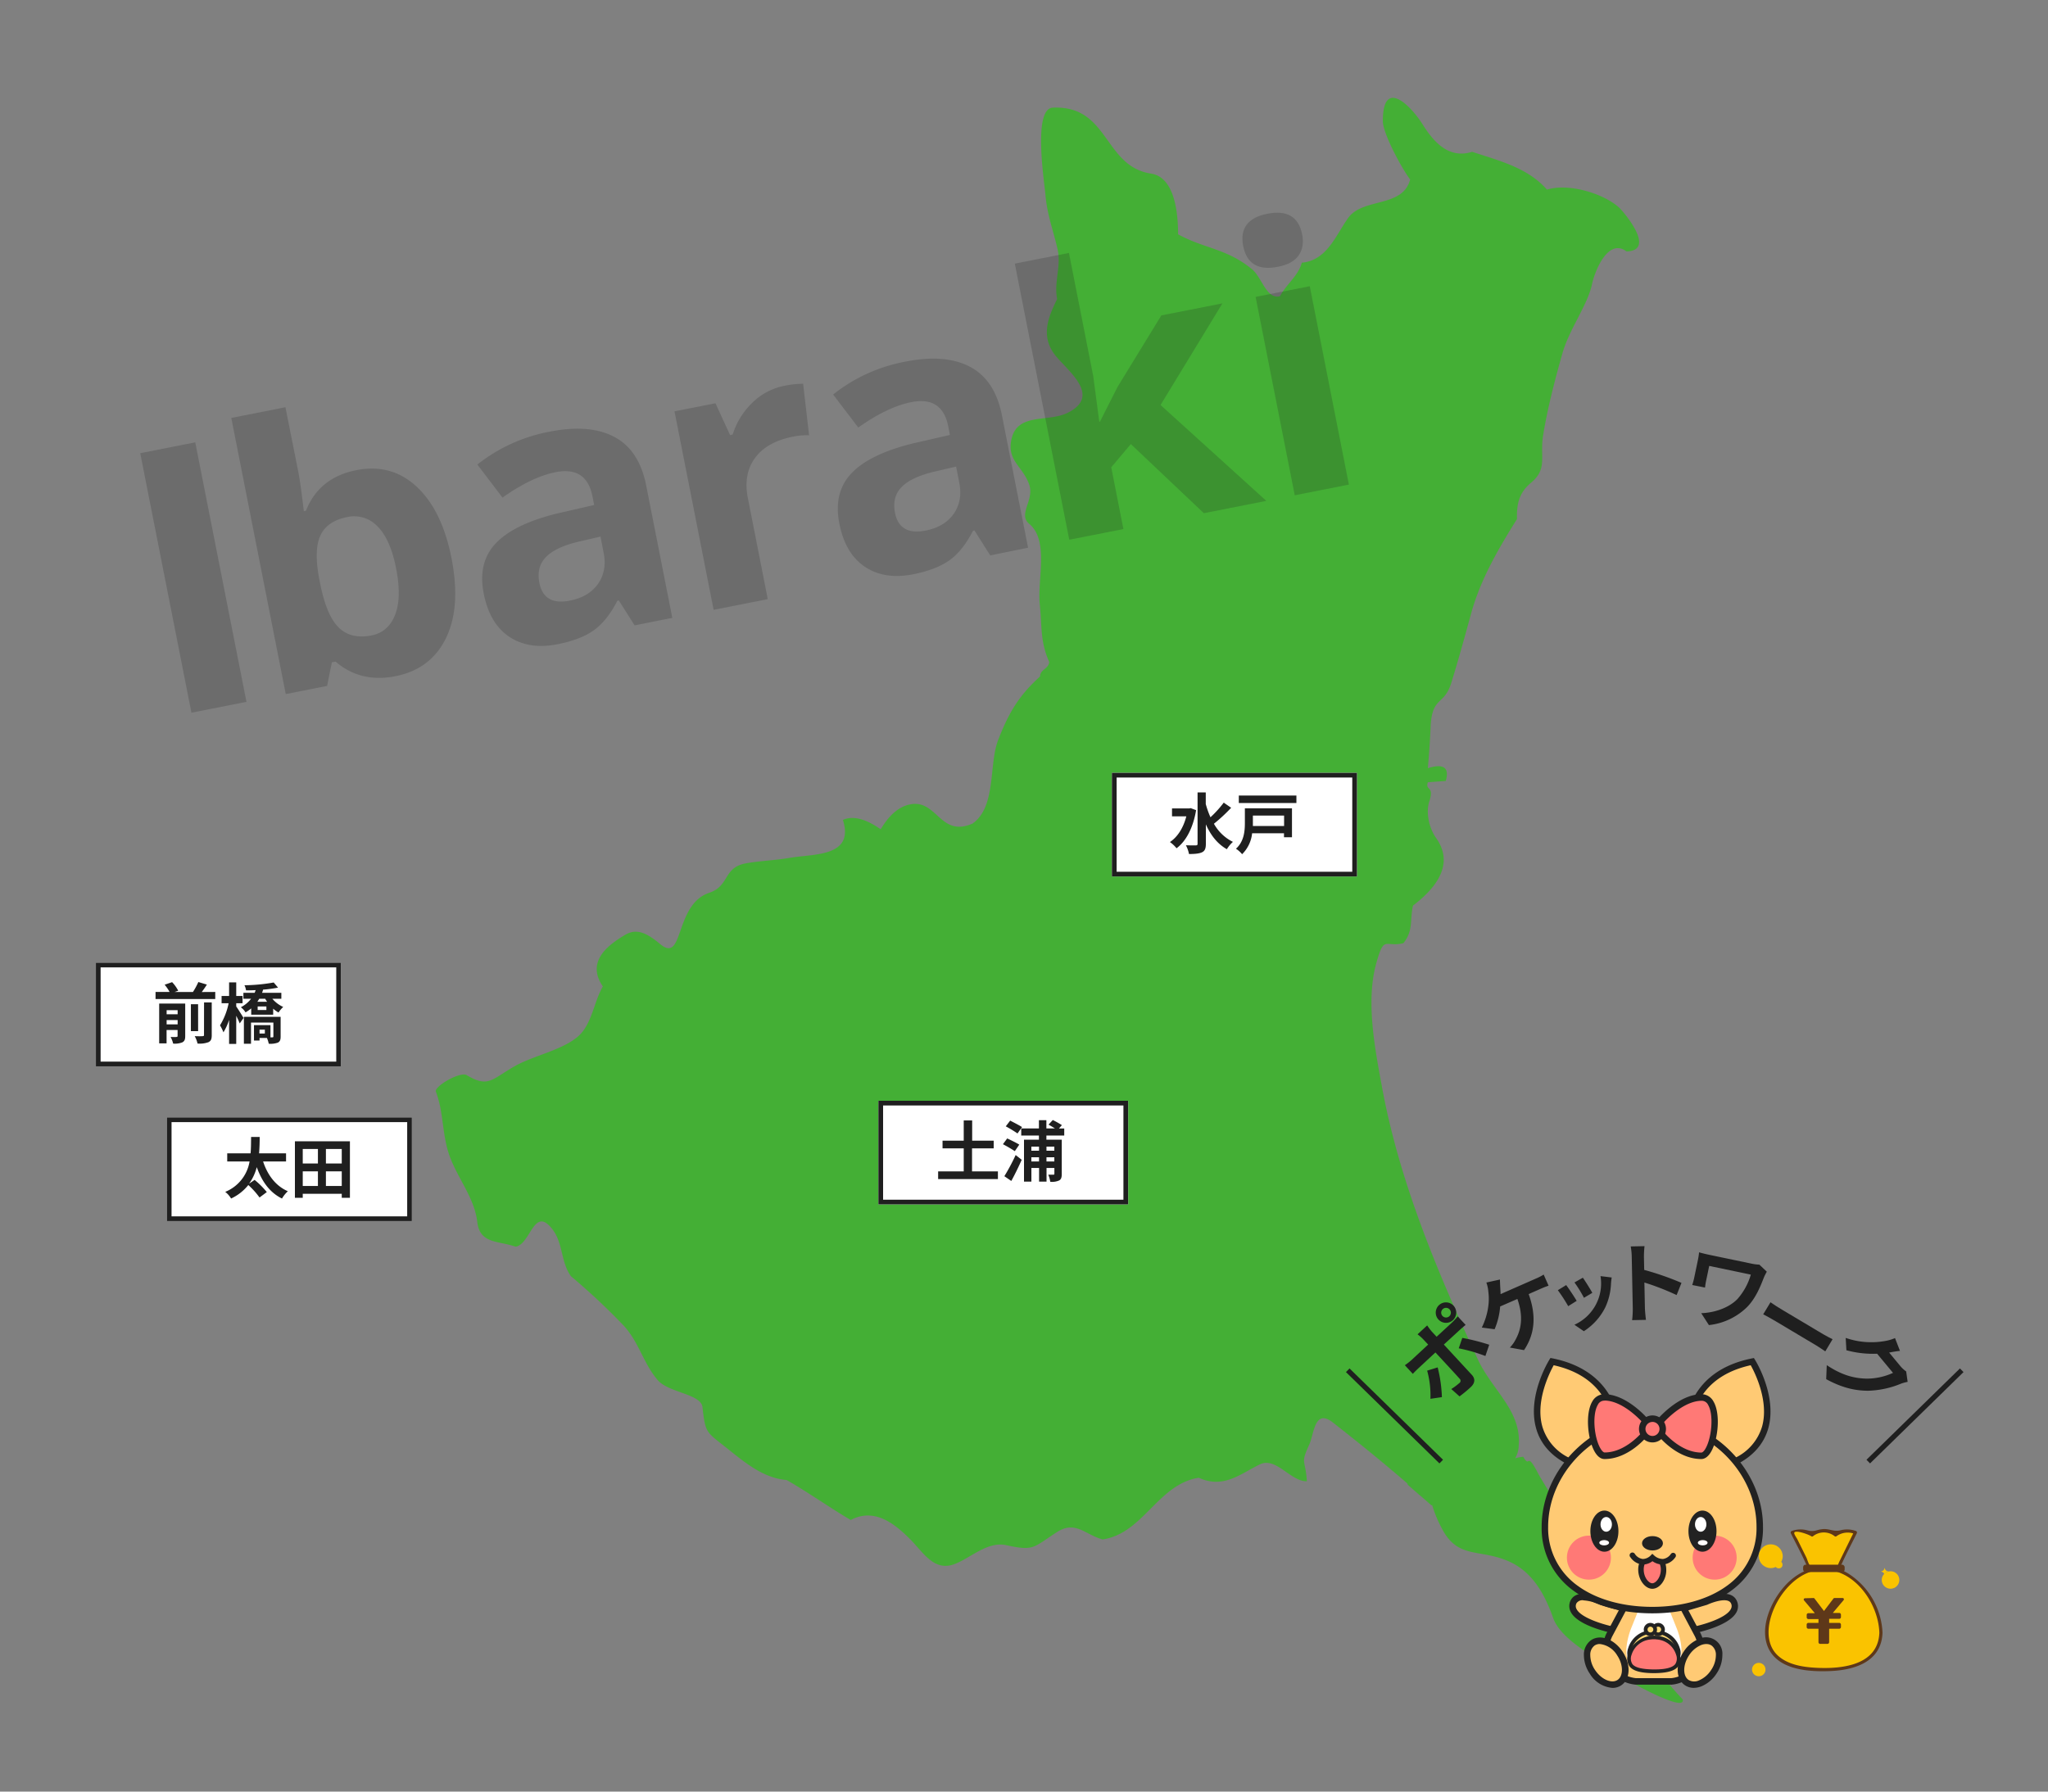 <svg xmlns="http://www.w3.org/2000/svg" viewBox="0 0 800 700"><rect x="0" y="0" width="800" height="700" fill="#808080" stroke="none"/><g id="茨城"><path d="M609,588.83q-4.2-6.26-8-12.8c-5-9.77-3.11-1.88-6-6.85a13.43,13.43,0,0,0-3.14.62,10.3,10.3,0,0,0,1.39-4.93c1.14-13.79-10.36-21.54-16.1-34-15.69-34-30.52-69.13-37.31-106.16-2.73-14.87-6.41-33.53-2.21-48.43,3.14-11.12,3.26-6.05,10.55-7.75,4-4.95,2.47-8.88,3.77-14.7,9.53-7.26,16.12-16.46,9-26.45-2.66-3.76-4.08-9.8-2.62-14.28,2.06-6.3-1.69-3.94-.58-7.45,2.32-.19,4.66-.36,7-.51q2.26-7.87-7-5,.78-8.57,1.13-17.16c.82-10.9,5.26-7.38,8-16.07,2.86-9.25,5.35-18.39,7.89-27.59,3.64-13.1,10.63-25.07,17.8-36.51-.16-5.94.84-10.34,5.47-14.18,6.57-5.44,3.44-10.13,4.71-18.34,1.6-10.22,4.76-22.34,7.57-32.24,2.68-9.46,9.87-18.94,11.56-27,1-4.87,6.18-18.26,13.49-12.81,11.76-.38-1.08-15.37-2.77-17-5.8-5.46-19.56-9.82-28.34-7.16-7.47-8.58-18.86-11.34-29.2-14.76-9.11,2.86-15-3.79-19.36-10.74-4.49-7.13-15.55-18.57-15.53-1.23,0,4.8,7.52,18.71,10.67,22.76-2.9,11.22-18.47,7-24.24,15.08-4.92,6.91-8.26,16.54-18.08,17.45-1.43,5.25-6.08,8.43-8.53,13.1-5.28,1.32-7.07-7.33-10.8-10.44-9.9-8.24-18.82-8.13-29-13.76,0-9.5-1.72-22.32-10.51-23.7C431,65,433.33,41.08,411.25,42.06c-7.83.35-3.34,28.67-2.88,34,.67,8,3.12,14.09,4.77,21.45,1.43,6.44-1.51,12.83-.2,19.3-3,6.24-7.08,14.43-.41,22.41,5.3,6.32,17.57,15.58,4.5,22.07-7.63,3.79-19.58-.17-21.91,10.26-1.92,8.51,4.43,10.55,6.93,17.84,2.05,6-4.52,11.55,0,15.29,7.81,6.51,3.1,21.8,4.11,31.41.9,8.73.11,14.61,3.7,22.53-.21,2.76-3.58,2.88-3.59,5.68-8.15,7.39-12.13,13.9-16.38,24.86-3.7,9.59-.65,26.08-10,32.62-12.4,5.41-13.71-8.82-23.59-7.62-5.62.69-9.6,5.33-12.28,9.86-4-2.8-9.75-5.88-14.76-3.67,4.59,14.59-11.5,13.2-20.89,14.84-5.82,1-11,1.08-16.91,2.11-9.06,1.6-6.35,8.83-14.42,11.53-13.65,4.54-9.82,27.75-19.05,20.12-4.74-3.92-8.9-6.52-13.63-3.78-7.73,4.51-15.25,10.92-8.87,20.25-3.52,6-4.25,14.72-9.62,19.46-6.17,5.44-17.55,7.56-24.81,11.7-9.05,5.15-10.31,8.55-18.78,3.48-2.32-1.38-11.56,3.62-12.11,6.22,3.34,8.47,2.33,17.59,5.85,26.44,3.4,8.53,9.38,15.74,10.42,24.75,1,8.63,8.27,7.24,14.94,9.63,6-.87,7.17-16.54,14.6-6.54,4,5.37,3.11,12.73,7.08,18.11a256.19,256.19,0,0,1,20,18.68c6.41,6.48,8,15,13.81,21.82,4.2,5,16.95,5.41,17.53,10.6,1.2,10.58,1.36,9.48,10.31,16.66,6.64,5.32,13.71,11.11,22.59,11.84,8.53,4.89,16.54,10.62,25,15.61,9.21-4.84,17,1.24,23.33,7.62,5,5.05,9.22,12.57,17.12,9.65,6.35-2.34,12.88-9,20.23-7.44,11,2.37,10.47,1,19.73-5,7.38-4.83,11.05.87,18,2.77,15.88-2.33,21.61-21.61,37.54-24.1,9.74,4.42,16.23-1.52,23.89-5.23,6.32-3.07,12.1,6.84,18.37,6.58-.64-9-2.6-6.55.94-14.36,1.88-4.1,2-14.25,9.23-8.56,9.92,7.77,19.06,15.16,28.83,23.59a6.1,6.1,0,0,0,.42.49l-.13.14,1.83,1.6c.75.67,1.51,1.31,2.18,1.9.38.35.79.69,1.19,1l4.2,3.67.2-.22a49.83,49.83,0,0,0,3.9,9.35c6.18,11.79,14.41,7.76,25.68,12.55,9.5,4,14.37,12.82,17.66,22.14,3.25,9.15,17.39,15.6,25.45,22.14,2.23,1.8,26.5,15.4,25.22,9.84C635.83,641.1,624.94,615,609,588.83Z" fill="#44af35"/><g id="太田"><g id="長方形_1330-5" data-name="長方形 1330-5"><rect x="65.17" y="436.59" width="95.73" height="40.5" fill="#fff"/><rect x="66.09" y="437.51" width="93.89" height="38.66" fill="none" stroke="#1f1f1f" stroke-width="1.84"/></g><g id="秋田" style="isolation:isolate"><g style="isolation:isolate"><path d="M102.77,453.81c1.71,5.2,4.85,9.53,9.67,11.62a12.42,12.42,0,0,0-2.29,2.86c-4.88-2.42-7.86-6.73-9.85-12.27a19.22,19.22,0,0,1-3,6.45L99.45,461a33.48,33.48,0,0,1,4.77,4.76l-2.84,2.12A31.76,31.76,0,0,0,97,463a18.58,18.58,0,0,1-6.73,5.28,9.29,9.29,0,0,0-2.29-2.6,15.57,15.57,0,0,0,9.51-11.88H88.76v-3.17h9.12c.2-2.25.18-4.44.2-6.4h3.36c0,2-.06,4.15-.24,6.4h10.54v3.17Z" fill="#1f1f1f"/><path d="M136.69,445.92V468H133.5v-1.57H118.26V468H115.2V445.92Zm-18.43,3v5.67h5.93v-5.67Zm0,14.46h5.93v-5.72h-5.93Zm15.24-14.46h-6.19v5.67h6.19Zm0,14.46v-5.72h-6.19v5.72Z" fill="#1f1f1f"/></g></g></g><g id="土浦"><g id="長方形_1330-4" data-name="長方形 1330-4"><rect x="343.1" y="430.08" width="97.6" height="40.5" fill="#fff"/><rect x="344.04" y="431" width="95.72" height="38.66" fill="none" stroke="#1f1f1f" stroke-width="1.84"/></g><g id="弘前" style="isolation:isolate"><g style="isolation:isolate"><path d="M389.81,457.68v3H366.46v-3h10v-9h-8.28v-3h8.28v-7.91h3.29v7.91h8.41v3H379.7v9Z" fill="#1f1f1f"/><path d="M396.41,449.77a53.71,53.71,0,0,0-4.64-2.71l1.67-2.26c1.44.67,3.64,1.75,4.72,2.42Zm-4.08,9.79a81.57,81.57,0,0,0,4.41-8.27l2.37,1.86c-1.23,2.75-2.68,5.74-4.07,8.27Zm5.13-16.7c-1-.72-3.09-2-4.58-2.78l1.72-2.24c1.39.72,3.56,1.83,4.64,2.52Zm11.29.8v1.63h6v13.37c0,1.32-.21,2.09-1,2.55a6.72,6.72,0,0,1-3.5.52,10.1,10.1,0,0,0-.77-2.76c.82,0,1.7,0,2,0s.39-.13.39-.41v-2.22h-3.07v5.34h-2.91v-5.34h-3v5.34H400V445.29h5.83v-1.63h-6.91V440.9h6.91v-3.22h2.91v3.22h3.35c-.82-.51-1.78-1.1-2.5-1.49l1.65-1.8a34.64,34.64,0,0,1,3.56,2l-1.16,1.31h2.08v2.76ZM402.87,448v1.59h3V448Zm3,5.8v-1.63h-3v1.63Zm2.91-5.8v1.59h3.07V448Zm3.07,5.8v-1.63h-3.07v1.63Z" fill="#1f1f1f"/></g></g></g><g id="水戸"><g id="長方形_1330-4-2" data-name="長方形 1330-4"><rect x="434.34" y="301.95" width="95.73" height="40.5" fill="#fff"/><rect x="435.26" y="302.87" width="93.89" height="38.66" fill="none" stroke="#1f1f1f" stroke-width="1.84"/></g><g id="弘前-2" data-name="弘前" style="isolation:isolate"><g style="isolation:isolate"><path d="M467.23,316.54c-1.18,7-4,12.21-7.65,14.89A12.19,12.19,0,0,0,457,329c3-2,5.25-5.54,6.41-10.05h-5.59v-3.09h6.73l.56-.11Zm13.69-.93a66.2,66.2,0,0,1-6.73,6.24,17.22,17.22,0,0,0,7.42,7.08,13,13,0,0,0-2.37,2.87c-3.74-2.12-6.34-5.52-8.2-9.72v7.6c0,1.86-.41,2.78-1.46,3.3s-2.79.7-5.13.7a12.11,12.11,0,0,0-1.21-3.43c1.7.08,3.32.05,3.86.05s.7-.18.7-.62V309.61H471v4.53a35.3,35.3,0,0,0,1.84,5.18,42.73,42.73,0,0,0,5.18-5.72Z" fill="#1f1f1f"/><path d="M504.68,327.13h-3.12v-1.57H489.11a13.44,13.44,0,0,1-3.91,8.19,10.67,10.67,0,0,0-2.4-2.14c3.19-2.86,3.48-7,3.48-10.12v-5.67h18.4Zm1.73-16.31v2.93h-22.5v-2.93Zm-17,7.83v2.86c0,.39,0,.8,0,1.21h12.19v-4.07Z" fill="#1f1f1f"/></g></g></g><g id="前橋"><g id="長方形_1330-4-3" data-name="長方形 1330-4"><rect x="37.46" y="376.13" width="95.73" height="40.5" fill="#fff"/><rect x="38.38" y="377.05" width="93.89" height="38.66" fill="none" stroke="#1f1f1f" stroke-width="1.84"/></g><g id="弘前-3" data-name="弘前" style="isolation:isolate"><g style="isolation:isolate"><path d="M84.08,387.57v2.76H60.76v-2.76h5.49a17.41,17.41,0,0,0-1.94-2.83l2.92-1a14.19,14.19,0,0,1,2.39,3.35l-1.41.49h7.16a28,28,0,0,0,2.11-3.89l3.33,1c-.62,1-1.32,2-2,2.91ZM72.35,404.79c0,1.31-.25,2-1.13,2.47a8,8,0,0,1-3.58.49,10.77,10.77,0,0,0-1-2.6c1,.05,2,.05,2.32,0s.41-.11.41-.42v-2.29h-4.3v5.21H62.18V392.11H72.35Zm-7.26-10.1v1.59h4.3v-1.59Zm4.3,5.54v-1.68h-4.3v1.68Zm8,2.65H74.57V392.37h2.81Zm2.32-11.23h3v12.8c0,1.52-.29,2.27-1.32,2.76a10.1,10.1,0,0,1-4.23.52,10.66,10.66,0,0,0-1.1-2.89c1.31.05,2.65.05,3.09,0s.54-.11.54-.47Z" fill="#1f1f1f"/><path d="M92.28,393.24c.72,1,2.45,3.82,2.86,4.49l-1.5,2.14c-.28-.75-.82-1.94-1.36-3v11H89.49v-9.4a21.8,21.8,0,0,1-2.21,4.87,16.87,16.87,0,0,0-1.34-2.73,26.43,26.43,0,0,0,3.37-8.64H86.56v-2.83h2.93v-5.31h2.79v5.31h2.47v2.83H92.28Zm14.12-3a11.9,11.9,0,0,0,4.23,3.19,11.51,11.51,0,0,0-1.83,2.17,11.07,11.07,0,0,1-2.09-1.5v2.35H98.13V394a16.42,16.42,0,0,1-2.22,1.55,7,7,0,0,0-1.83-2,12,12,0,0,0,4-3.32h-3v-2.32h4.38a6.74,6.74,0,0,0,.39-1.06c-1.26.08-2.55.1-3.74.1a6.3,6.3,0,0,0-.62-2,68.51,68.51,0,0,0,11.42-1.08l1.7,2a47.91,47.91,0,0,1-5.85.8,9.85,9.85,0,0,1-.39,1.24h7.53v2.32ZM109.62,405c0,1.23-.23,1.93-1.1,2.37a8.51,8.51,0,0,1-3.54.43,10.39,10.39,0,0,0-.72-2.26h-2.88v1H99.21v-6h6.44v4.77h.73c.31,0,.41-.1.41-.39v-5.38H98.05v8.27H95.27V397.29h14.35Zm-8.35-14.77c-.23.41-.49.8-.75,1.18h3.82c-.26-.38-.52-.77-.75-1.18Zm2.79,3h-3.41v1.39h3.41Zm-.6,9.07h-2.08v1.52h2.08Z" fill="#1f1f1f"/></g></g></g><g id="ibaraki" opacity="0.2" style="isolation:isolate"><g style="isolation:isolate"><path d="M74.78,278.46l-20-101.39,21.49-4.24,20,101.39Z" fill="#1d1e1e"/><path d="M139.18,183.71q13.74-2.72,23.61,6.48T176.35,218q3.78,19.22-2.15,31.34T154.47,264.2q-13.66,2.69-23.38-5.7l-1.46.29L127.77,268l-16.15,3.18L90.35,163.29l21.15-4.17,5,25.11q.93,4.78,2.18,15.49l.84-.17Q124.62,186.58,139.18,183.71ZM135.72,202q-7.83,1.54-10.49,7.07t-.61,16.66l.45,2.29q2.46,12.48,7.24,17.16t12.82,3.09q6.52-1.29,9.19-8t.41-18.2q-2.26-11.44-7.27-16.4A12.43,12.43,0,0,0,135.72,202Z" fill="#1d1e1e"/><path d="M247.89,244.34l-6.17-9.74-.55.11q-4,7.78-9.15,11.5t-14.23,5.5q-11.16,2.21-18.84-2.91t-10-16.91q-2.44-12.34,5-19.9t24.77-11.62l13.37-3.07-.67-3.4q-2.33-11.79-14.39-9.41-9.3,1.83-20.74,9.93l-9.82-12.91a64.28,64.28,0,0,1,28.3-12.86q15.6-3.08,25.27,2.09t12.39,19l10.19,51.67Zm-13.32-34.69-8.13,1.89q-9.16,2.09-13.07,6t-2.68,10.18q1.77,9,12,6.93,7.35-1.45,10.92-6.55t2.19-12.1Z" fill="#1d1e1e"/><path d="M306.47,150.73a35.13,35.13,0,0,1,7.26-.78l2.32,20.15a24.56,24.56,0,0,0-6.38.53q-10.12,2-14.75,8.32t-2.78,15.67l7.77,39.47-21.15,4.17-15.28-77.54,16-3.16L285.19,170l1-.21a29.74,29.74,0,0,1,7.67-12.43A24.56,24.56,0,0,1,306.47,150.73Z" fill="#1d1e1e"/><path d="M386.81,217l-6.16-9.74-.56.11q-4,7.78-9.15,11.49t-14.23,5.51q-11.16,2.21-18.84-2.91t-10-16.91q-2.43-12.34,5-19.91T357.69,173l13.37-3.07-.67-3.4q-2.33-11.79-14.39-9.41-9.3,1.83-20.74,9.92l-9.82-12.9a64.22,64.22,0,0,1,28.3-12.86q15.6-3.08,25.27,2.08t12.39,19L401.59,214Zm-13.32-34.7-8.13,1.89q-9.17,2.1-13.07,6t-2.68,10.18q1.77,8.94,12,6.92,7.35-1.44,10.92-6.54t2.19-12.11Z" fill="#1d1e1e"/><path d="M429.69,164.7l6.9-13.61,17.06-27.86,23.86-4.7-24.17,39.71,41.32,37.46-24.41,4.81-28.52-27-7.65,9.07,4.75,24.13-21.15,4.17L396.41,103l21.15-4.17,9.49,48.13,2.36,17.84Z" fill="#1d1e1e"/><path d="M485.62,96.11q-2-10.33,9.48-12.6t13.55,8.06c.64,3.29.19,6-1.37,8.23s-4.26,3.69-8.09,4.44Q487.67,106.52,485.62,96.11Zm41.29,93.23-21.15,4.17L490.47,116l21.16-4.17Z" fill="#1d1e1e"/></g></g></g><g id="カンガル"><g id="通常"><g id="グループ_1826" data-name="グループ 1826"><path id="パス_6372" data-name="パス 6372" d="M662.12,636.74s18.58-3.85,15.1-10.91c-2.17-4.13-10.86,0-10.86,0l-10.47,3.1Z" fill="#ffca74"/><path id="パス_6373" data-name="パス 6373" d="M661.62,638.14l-7.89-9.89,12.18-3.61c1.35-.63,9.84-4.33,12.42.6a4.93,4.93,0,0,1,.07,4.5c-2.6,5.32-14.66,8-16,8.24Zm-3.56-8.53,4.56,5.73c3.82-.89,11.89-3.38,13.52-6.72a2.35,2.35,0,0,0,0-2.23c-1.29-2.46-7.21-.35-9.18.58l-.19.07Z" fill="#222"/></g><g id="グループ_1827" data-name="グループ 1827"><path id="パス_6374" data-name="パス 6374" d="M629.79,636.75s-18.57-3.86-15.1-10.92c2.18-4.13,10.87,0,10.87,0l10.47,3.1Z" fill="#ffca74"/><path id="パス_6375" data-name="パス 6375" d="M630.3,638.14l-.76-.16c-1.37-.29-13.43-2.92-16-8.25a4.91,4.91,0,0,1,0-4.46c2.61-5,11.09-1.26,12.45-.63l12.17,3.61Zm-11.83-12.89a2.78,2.78,0,0,0-2.66,1.17,2.35,2.35,0,0,0,0,2.2c1.62,3.34,9.69,5.83,13.51,6.72l4.57-5.73L625,627a18.22,18.22,0,0,0-6.55-1.72Z" fill="#222"/></g><g id="グループ_1828" data-name="グループ 1828"><path id="パス_6376" data-name="パス 6376" d="M663.91,640.52a12.69,12.69,0,0,0-.94-2.18l-5.44-10.24L646.37,626v-.16l-.44.08-.43-.08V626l-11.17,2.11-5.44,10.24a13.52,13.52,0,0,0-.94,2.18,12.75,12.75,0,0,0,8.47,15.92,12.2,12.2,0,0,0,2.68.51h13.67a12.72,12.72,0,0,0,11.14-16.43Z" fill="#ffca74"/><path id="パス_6377" data-name="パス 6377" d="M652.82,658.22H639a14,14,0,0,1-12.82-15.13,13.53,13.53,0,0,1,.57-2.94,13,13,0,0,1,1-2.39L633.5,627l10.73-2v-.65l1.7.33,1.7-.33V625l10.74,2,5.72,10.78a13.68,13.68,0,0,1,1,2.39h0a14,14,0,0,1-9.3,17.5,13.5,13.5,0,0,1-3,.57Zm-13.67-2.53h13.56a11.49,11.49,0,0,0,10.45-12.44,11.2,11.2,0,0,0-.46-2.36,10.56,10.56,0,0,0-.85-1.95l-5.15-9.71-10.77-2-10.77,2L630,638.94a10.56,10.56,0,0,0-.85,1.95,11.49,11.49,0,0,0,7.63,14.34A11.87,11.87,0,0,0,639.15,655.69Z" fill="#222"/></g><path id="パス_6378" data-name="パス 6378" d="M640.39,652.58c-3.53-1.05-6.2-3.89-4.64-11.6a29.57,29.57,0,0,1,1.59-5.21l2.79-6.94H652l2.79,6.94a29.57,29.57,0,0,1,1.59,5.21c1.56,7.71-1.11,10.55-4.64,11.6a11.53,11.53,0,0,1-3.2.42h-4.91A11.53,11.53,0,0,1,640.39,652.58Z" fill="#fff"/><g id="グループ_1829" data-name="グループ 1829"><ellipse id="楕円形_70" data-name="楕円形 70" cx="664.08" cy="649.64" rx="9.34" ry="6.45" transform="translate(-244.45 843.6) rotate(-56.42)" fill="#ffca74"/><path id="パス_6379" data-name="パス 6379" d="M661.61,659.47a6.1,6.1,0,0,1-3.39-1c-3.6-2.39-3.85-8.15-.56-13.11a12.92,12.92,0,0,1,5.81-4.93,6.41,6.41,0,0,1,9.33,6.19,13,13,0,0,1-2.28,7.27h0a13.05,13.05,0,0,1-5.81,4.94A8.49,8.49,0,0,1,661.61,659.47Zm4.93-17.13a5.66,5.66,0,0,0-2.14.45,10.44,10.44,0,0,0-4.64,4c-2.42,3.65-2.48,8.05-.14,9.6a4.4,4.4,0,0,0,4.14.12,10.47,10.47,0,0,0,4.64-4h0a10.47,10.47,0,0,0,1.87-5.83,4.44,4.44,0,0,0-1.72-3.77,3.58,3.58,0,0,0-2-.56Z" fill="#222"/></g><g id="グループ_1830" data-name="グループ 1830"><ellipse id="楕円形_71" data-name="楕円形 71" cx="627.39" cy="649.63" rx="6.45" ry="9.34" transform="translate(-254.61 455.41) rotate(-33.58)" fill="#ffca74"/><path id="パス_6380" data-name="パス 6380" d="M629.82,659.48A11.33,11.33,0,0,1,621,653.9a13,13,0,0,1-2.29-7.27,6.85,6.85,0,0,1,2.86-5.83c3.6-2.39,9-.38,12.29,4.58h0c3.29,5,3,10.71-.57,13.1A6,6,0,0,1,629.82,659.48Zm-4.9-17.14a3.62,3.62,0,0,0-2,.56,4.44,4.44,0,0,0-1.72,3.77,10.47,10.47,0,0,0,1.87,5.83c2.42,3.65,6.44,5.42,8.78,3.88s2.28-6-.14-9.6h0a9.08,9.08,0,0,0-6.79-4.44Z" fill="#222"/></g><g id="グループ_1831" data-name="グループ 1831"><path id="パス_6381" data-name="パス 6381" d="M631.09,557.79s.57-20.68-24.8-25.81c0,0-16.79,27,6.61,39Z" fill="#ffca74"/><path id="パス_6382" data-name="パス 6382" d="M613,572.47l-.69-.35c-6.47-3.32-10.61-8.06-12.28-14.1-3.49-12.55,4.81-26.13,5.16-26.7l.46-.75.86.17c13.6,2.75,19.9,9.94,22.79,15.49a25.68,25.68,0,0,1,3,11.6l0,.62Zm-6.09-39.06c-1.64,3-7.2,14.06-4.44,23.94a19.82,19.82,0,0,0,10.31,12.16l17-12.36c-.13-3.35-1.86-19.07-22.9-23.74Zm24.17,24.39,0,0" fill="#222"/></g><g id="グループ_1832" data-name="グループ 1832"><path id="パス_6383" data-name="パス 6383" d="M659.67,557.79s-.57-20.68,24.81-25.81c0,0,16.78,27-6.62,39Z" fill="#ffca74"/><path id="パス_6384" data-name="パス 6384" d="M677.75,572.47l-19.32-14,0-.62c0-.22-.3-21.81,25.82-27.08l.87-.18.46.75c.35.57,8.66,14.15,5.16,26.7-1.68,6-5.81,10.78-12.28,14.1ZM661,557.15l17,12.35a19.85,19.85,0,0,0,10.32-12.15c2.74-9.89-2.8-21-4.45-23.94C662.81,538.08,661.08,553.8,661,557.15Z" fill="#222"/></g><g id="グループ_1833" data-name="グループ 1833"><path id="パス_6385" data-name="パス 6385" d="M687.41,596.57c0,21.15-18.79,32.52-42,32.52s-42-11.37-42-32.52,18.79-41.41,42-41.41S687.41,575.41,687.41,596.57Z" fill="#ffca74"/><path id="パス_6386" data-name="パス 6386" d="M645.44,630.35c-12,0-22.76-3-30.41-8.56a30,30,0,0,1-12.82-25.22c0-22.73,20.2-42.67,43.23-42.67s43.23,19.94,43.23,42.67a30,30,0,0,1-12.81,25.22C668.21,627.31,657.41,630.35,645.44,630.35Zm0-73.92c-21.68,0-40.7,18.75-40.7,40.14a27.54,27.54,0,0,0,11.77,23.17c7.22,5.21,17.49,8.08,28.93,8.08s21.72-2.87,28.94-8.08a27.53,27.53,0,0,0,11.76-23.17C686.14,575.18,667.12,556.43,645.44,556.43Z" fill="#222"/></g><ellipse id="楕円形_72" data-name="楕円形 72" cx="645.5" cy="602.98" rx="4.08" ry="2.8" fill="#222"/><path id="パス_6387" data-name="パス 6387" d="M641.41,610.28a6.7,6.7,0,0,0-.39,2.35c0,3.55,2.32,6.43,4.42,6.43s4.43-2.88,4.43-6.43a6.88,6.88,0,0,0-.36-2.25l-4-1.31Z" fill="#ff7976"/><circle id="楕円形_73" data-name="楕円形 73" cx="620.67" cy="608.59" r="8.6" fill="#ff7976"/><circle id="楕円形_74" data-name="楕円形 74" cx="669.79" cy="608.59" r="8.6" fill="#ff7976"/><path id="パス_6388" data-name="パス 6388" d="M641.87,611.28h-.29a6.41,6.41,0,0,1-4.7-2.84,1.09,1.09,0,1,1,1.67-1.39.18.18,0,0,1,.05.07,4.42,4.42,0,0,0,3.09,2,4.5,4.5,0,0,0,3-1.27l.75-.77.78.73a5.08,5.08,0,0,0,3.4,1.3,4.49,4.49,0,0,0,3.1-2,1.09,1.09,0,0,1,1.78,1.25l-.06.07a6.53,6.53,0,0,1-4.67,2.84,6.83,6.83,0,0,1-4.28-1.29A6.29,6.29,0,0,1,641.87,611.28Z" fill="#222"/><path id="パス_6389" data-name="パス 6389" d="M645.44,620.76c-2.88,0-5.51-3.58-5.51-7.51a7.73,7.73,0,0,1,.47-2.73,1.08,1.08,0,0,1,2,.75,5.59,5.59,0,0,0-.32,2c0,3.1,2,5.34,3.34,5.34s3.34-2.24,3.34-5.34a5.54,5.54,0,0,0-.3-1.89,1.09,1.09,0,1,1,2-.8l0,.09a8.14,8.14,0,0,1,.42,2.6C651,617.18,648.33,620.76,645.44,620.76Z" fill="#222"/><g id="グループ_1834" data-name="グループ 1834"><ellipse id="楕円形_75" data-name="楕円形 75" cx="665.03" cy="598.24" rx="5.48" ry="8.04" fill="#222"/><ellipse id="楕円形_76" data-name="楕円形 76" cx="664.33" cy="595.59" rx="2.23" ry="2.88" fill="#fff"/><ellipse id="楕円形_77" data-name="楕円形 77" cx="665.12" cy="602.77" rx="1.9" ry="1.04" fill="#fff"/></g><g id="グループ_1835" data-name="グループ 1835"><ellipse id="楕円形_78" data-name="楕円形 78" cx="626.72" cy="598.24" rx="5.48" ry="8.04" fill="#222"/><ellipse id="楕円形_79" data-name="楕円形 79" cx="627.43" cy="595.59" rx="2.23" ry="2.88" fill="#fff"/><ellipse id="楕円形_80" data-name="楕円形 80" cx="626.63" cy="602.77" rx="1.9" ry="1.04" fill="#fff"/></g><g id="グループ_1839" data-name="グループ 1839"><g id="グループ_1836" data-name="グループ 1836"><path id="パス_6390" data-name="パス 6390" d="M648.36,555.49s7.82-9.38,16.24-9.5,5.26,22.81,0,22.81c-8.91,0-15.66-8.44-15.66-8.44Z" fill="#ff7976"/><path id="パス_6391" data-name="パス 6391" d="M664.59,570.07c-9.4,0-16.35-8.55-16.64-8.92l-.23-.28L647,555.1l.35-.42c.33-.4,8.29-9.82,17.19-9.95a5.32,5.32,0,0,1,4.8,2.87c2.8,4.75,1.83,14.74-.93,19.58-1.37,2.39-2.85,2.89-3.85,2.89Zm-14.44-10.24c1.2,1.38,7.12,7.71,14.44,7.71h0c.35,0,1-.42,1.65-1.61,2.37-4.14,3.25-13.15,1-17a2.79,2.79,0,0,0-2.59-1.63c-6.78.1-13.36,6.91-14.93,8.65Z" fill="#222"/></g><g id="グループ_1837" data-name="グループ 1837"><path id="パス_6392" data-name="パス 6392" d="M643,555.49s-7.82-9.38-16.23-9.5-5.26,22.81,0,22.81c8.9,0,15.65-8.44,15.65-8.44Z" fill="#ff7976"/><path id="パス_6393" data-name="パス 6393" d="M626.76,570.07h0c-1,0-2.48-.5-3.85-2.89-2.76-4.84-3.73-14.83-.93-19.58a5.36,5.36,0,0,1,4.8-2.87c8.9.13,16.86,9.55,17.19,9.95l.35.42-.69,5.77-.23.28C643.11,561.51,636.16,570.07,626.76,570.07Zm-.08-22.81a2.76,2.76,0,0,0-2.53,1.62c-2.3,3.89-1.41,12.9,1,17,.68,1.19,1.3,1.62,1.66,1.62h0c7.34,0,13.23-6.33,14.44-7.71l.46-3.93c-1.57-1.74-8.15-8.55-14.93-8.65Z" fill="#222"/></g><g id="グループ_1838" data-name="グループ 1838"><circle id="楕円形_81" data-name="楕円形 81" cx="645.5" cy="558.3" r="4.01" fill="#ff7976"/><path id="パス_6394" data-name="パス 6394" d="M645.5,563.57a5.27,5.27,0,1,1,5.27-5.27h0A5.27,5.27,0,0,1,645.5,563.57Zm0-8a2.74,2.74,0,1,0,2.74,2.74h0A2.74,2.74,0,0,0,645.5,555.56Z" fill="#222"/></g></g><g id="グループ_1844" data-name="グループ 1844"><g id="グループ_1840" data-name="グループ 1840"><path id="パス_6395" data-name="パス 6395" d="M655.44,644.19a9.18,9.18,0,0,0-8.2-6.53,7,7,0,0,0-1-.08h-.35a7,7,0,0,0-1,.08,9.18,9.18,0,0,0-8.2,6.53c-1,4.06.63,6.51,9.1,6.6h.59C654.81,650.7,656.45,648.25,655.44,644.19Z" fill="#ffd974"/><path id="パス_6396" data-name="パス 6396" d="M646.22,651.52h-.45c-4.95-.06-7.88-.9-9.23-2.65A5.44,5.44,0,0,1,636,644a9.9,9.9,0,0,1,8.82-7.06,6.71,6.71,0,0,1,1.1-.09h.35a7.08,7.08,0,0,1,1.13.09,9.91,9.91,0,0,1,8.78,7.06,5.44,5.44,0,0,1-.58,4.86c-1.36,1.75-4.28,2.59-9.21,2.64Zm-.18-1.46h.29c4.39,0,7-.72,8.08-2.08a4.1,4.1,0,0,0,.33-3.62h0a8.49,8.49,0,0,0-7.59-6,5.84,5.84,0,0,0-.93-.08h-.28a6.24,6.24,0,0,0-1,.07,8.53,8.53,0,0,0-7.61,6,4.11,4.11,0,0,0,.32,3.63c1.05,1.35,3.7,2,8.09,2.08H646Z" fill="#222"/></g><g id="グループ_1841" data-name="グループ 1841"><path id="パス_6397" data-name="パス 6397" d="M655.44,646.39a9.17,9.17,0,0,0-8.2-6.52,7,7,0,0,0-1-.09h-.35a7,7,0,0,0-1,.09,9.17,9.17,0,0,0-8.2,6.52c-1,4.07.63,6.52,9.1,6.61h.59C654.81,652.91,656.45,650.46,655.44,646.39Z" fill="#ff7976"/><path id="パス_6398" data-name="パス 6398" d="M646.22,653.72h-.45c-4.95-.05-7.88-.89-9.23-2.65a5.42,5.42,0,0,1-.59-4.85,10.93,10.93,0,0,1,9.92-7.16h.35a8.47,8.47,0,0,1,1.13.1,9.89,9.89,0,0,1,8.78,7.06,5.42,5.42,0,0,1-.58,4.85c-1.36,1.76-4.28,2.6-9.21,2.65Zm-.18-1.45h.29c4.39,0,7-.73,8.08-2.09a4.1,4.1,0,0,0,.33-3.62h0a8.5,8.5,0,0,0-7.59-6,5.84,5.84,0,0,0-.93-.08h-.28a6.24,6.24,0,0,0-1,.08,8.51,8.51,0,0,0-7.61,6,4.06,4.06,0,0,0,.32,3.62c1.05,1.36,3.7,2,8.08,2.09H646Z" fill="#222"/></g><g id="グループ_1842" data-name="グループ 1842"><circle id="楕円形_82" data-name="楕円形 82" cx="647.75" cy="636.7" r="1.85" fill="#ffd974"/><path id="パス_6399" data-name="パス 6399" d="M647.75,639.28a2.59,2.59,0,1,1,2.59-2.59,2.59,2.59,0,0,1-2.59,2.59Zm0-3.72a1.13,1.13,0,0,0,0,2.26,1.12,1.12,0,0,0,1.13-1.13h0a1.12,1.12,0,0,0-1.13-1.12Z" fill="#222"/></g><g id="グループ_1843" data-name="グループ 1843"><circle id="楕円形_83" data-name="楕円形 83" cx="644.7" cy="636.7" r="1.85" fill="#ffd974"/><path id="パス_6400" data-name="パス 6400" d="M644.7,639.28a2.59,2.59,0,1,1,2.58-2.59,2.59,2.59,0,0,1-2.58,2.59Zm0-3.72a1.13,1.13,0,1,0,1.13,1.13h0a1.13,1.13,0,0,0-1.13-1.12Z" fill="#222"/></g></g></g><path d="M734.74,637.93c0,11-10,14.39-22.28,14.39s-22.27-3.41-22.27-14.39,10-25.36,22.27-25.36S734.74,627,734.74,637.93Z" fill="#fac300"/><path d="M734.12,637.93c-.47,12.7-14.54,14.2-24.56,13.7-5-.25-10.67-1.07-14.66-4.41-4.47-3.73-4.71-9.74-3.26-15,2.72-9.91,12-20.55,23.24-18.77,11,1.74,18.91,13.91,19.24,24.5,0,.8,1.27.8,1.24,0a28.93,28.93,0,0,0-13.64-23.31c-8.62-5.08-18.2-2.08-24.59,5.07-5.38,6-10,16.29-6.35,24.27,4,8.52,15.78,9.24,23.87,8.94,9.82-.35,20.29-3.61,20.71-15C735.39,637.13,734.14,637.13,734.12,637.93Z" fill="#5e3819"/><ellipse cx="691.7" cy="608.03" rx="4.68" ry="4.65" fill="#fac300"/><ellipse cx="694.85" cy="611.36" rx="1.44" ry="1.43" fill="#fac300"/><ellipse cx="738.49" cy="617.32" rx="3.44" ry="3.42" fill="#fac300"/><ellipse cx="687.02" cy="652.32" rx="2.64" ry="2.62" fill="#fac300"/><path d="M737.62,614c-1,.27-1.17.49-1.44,1.43-.27-.94-.49-1.16-1.44-1.43,1-.27,1.17-.49,1.44-1.43C736.45,613.51,736.67,613.73,737.62,614Z" fill="#fac300"/><path d="M724.8,598.74l-6.29,12.79-.44,1H706.85l-.44-1-6.28-12.79a7.07,7.07,0,0,1,3.17-.73,6.93,6.93,0,0,1,4.58,1.67,7.12,7.12,0,0,1,9.16,0,7,7,0,0,1,4.59-1.67A7.14,7.14,0,0,1,724.8,598.74Z" fill="#fac300"/><path d="M724.26,598.43c-1.82,3.7-3.65,7.39-5.46,11.1a13.42,13.42,0,0,0-1,2.42c-1.14.69-5,0-6.3,0-1.12,0-4.15,0-4.3-.07-.67-.53-1.25-2.64-1.6-3.36l-3.46-7c-.25-.53-1.33-2-1.27-2.59.15-1.35,5.59.55,6.67,1.32a.6.6,0,0,0,.63,0,6.81,6.81,0,0,1,8.53,0,.6.6,0,0,0,.63,0,7.45,7.45,0,0,1,7.27-.88c.76.27,1.08-.93.33-1.2a10.21,10.21,0,0,0-6.16-.22c-2.53.52-3.79-.55-6.34-.54a13,13,0,0,0-2.67.47,6.21,6.21,0,0,1-3.67.07,10.14,10.14,0,0,0-6.16.22.64.64,0,0,0-.37.92c2.23,4.53,4.71,9,6.66,13.67a.65.65,0,0,0,.6.46h11.22a.65.65,0,0,0,.61-.46c2-4.66,4.42-9.14,6.65-13.67C725.69,598.34,724.61,597.7,724.26,598.43Z" fill="#5e3819"/><rect x="704.35" y="611.34" width="16.22" height="2.89" rx="0.98" fill="#5e3819"/><path d="M708.39,624.37a.48.48,0,0,1,.4.2l3.7,4.87h0l3.7-4.87a.48.48,0,0,1,.4-.2h3.18a.5.5,0,0,1,.38.83l-4.11,4.87a.08.08,0,0,0,.06.13h2.34a.69.69,0,0,1,.68.69v.92a.69.69,0,0,1-.68.69h-3.85a.08.08,0,0,0-.08,0h0V634a.08.08,0,0,0,.08.08h3.85a.69.69,0,0,1,.68.68v.93a.69.69,0,0,1-.68.69h-3.85a.07.07,0,0,0-.08.08v5.15a.68.68,0,0,1-.69.68h-2.8a.67.67,0,0,1-.68-.68v-5.15a.08.08,0,0,0-.09-.08h-3.84a.68.68,0,0,1-.68-.69v-.93a.68.68,0,0,1,.68-.68h3.84a.09.09,0,0,0,.09-.08v-1.41a0,0,0,0,0,0,0h0a.08.08,0,0,0-.08,0h-3.84a.68.68,0,0,1-.68-.69v-.92a.68.68,0,0,1,.68-.69h2.33a.08.08,0,0,0,.07-.13l-4.12-4.87a.5.5,0,0,1,.39-.83Z" fill="#5e3819"/><path d="M564,525.34l10.92,11.82c1.36,1.47,1.37,3.16-.44,4.83a51.19,51.19,0,0,1-4.35,3.6l-3.22-2.87a24.62,24.62,0,0,0,3.1-2.3,1.09,1.09,0,0,0,.1-1.79c-.84-1-8.28-9-9.39-10.21l0,0-6.46,6c-.76.7-1.72,1.64-2.37,2.37l-3.12-3.38a24.87,24.87,0,0,0,2.65-2.07l6.46-6-1.88-2a16.67,16.67,0,0,0-2.27-2l3.76-3.48a27.69,27.69,0,0,0,1.82,2.42l1.87,2,5.93-5.47a28.21,28.21,0,0,0,2.32-2.48l3.08,3.33c-.84.68-1.85,1.57-2.54,2.2Zm-2.41,8.92a54.5,54.5,0,0,1,1.65,11.62l-4.48.65a36.07,36.07,0,0,0-1.28-11Zm.3-18.7a4,4,0,1,1,5.67.23A4,4,0,0,1,561.9,515.56Zm1.55-1.43a1.89,1.89,0,1,0,2.78-2.56,1.89,1.89,0,0,0-2.78,2.56Zm7.77,8.61a80.68,80.68,0,0,1,10.52,2.67l-1.5,4.4a65,65,0,0,0-10.41-3Z" fill="#1f1f1f"/><path d="M599.8,499.63A22.48,22.48,0,0,0,603,498l1.91,4.34a35.87,35.87,0,0,0-3.34,1.32l-4.44,1.95c3.14,8.68,2.33,15.76-1.81,21.9l-5.53-1a12.89,12.89,0,0,0,2.23-3.1c2.21-4,3.12-9,.71-15.89L586,510.45a28.27,28.27,0,0,1-2.17,8.9l-5-.65a26.61,26.61,0,0,0,2.61-8.94,22,22,0,0,0-.06-5.11,13.84,13.84,0,0,0-.77-3.55l5.31-1.17c0,.94.07,2.23.11,3s.12,1.73.13,2.7Z" fill="#1f1f1f"/><path d="M615.89,508.26l-3.31,2.08a62.12,62.12,0,0,0-4.05-6.24l3.26-2C612.83,503.47,615,506.74,615.89,508.26Zm13.68-9.13c-.16,1-.21,1.66-.27,2.28a24.17,24.17,0,0,1-2.25,9.42,23.55,23.55,0,0,1-8.36,9.29L615,517.6a17.69,17.69,0,0,0,10.2-19Zm-7.56,6-3.28,1.94a49.34,49.34,0,0,0-3.7-6l3.27-1.85C619.11,500.33,621.32,503.86,622,505.13Z" fill="#1f1f1f"/><path d="M654.93,506a98.69,98.69,0,0,0-12.59-4.9l.2,9.78c0,1,.24,3.43.41,4.81l-5.4.11a36.88,36.88,0,0,0,.25-4.82l-.4-19.85A25.43,25.43,0,0,0,637,487l5.39-.11a41.18,41.18,0,0,0-.23,4.19l.11,5.09a110.84,110.84,0,0,1,14.56,5.07Z" fill="#1f1f1f"/><path d="M690.16,496.87a21.62,21.62,0,0,0-1.09,2.14c-1.35,3.43-3.16,8.18-6.66,11.72a25.16,25.16,0,0,1-14.87,7l-3-4.65c4.8-.16,10.61-1.88,14.17-5.55a24.9,24.9,0,0,0,5.21-9.52l-16.26-3.4-1.18,5.65a25.17,25.17,0,0,0-.45,2.81l-5-1c.32-1,.56-1.86.75-2.74l1.49-7.15a27.37,27.37,0,0,0,.43-2.88c1.07.3,2.54.68,4.1,1L684,493.68a19.36,19.36,0,0,0,3.26.44Z" fill="#1f1f1f"/><path d="M691.6,508.81c1,.73,3.13,2.11,4.67,3l16,9.54c1.36.81,2.77,1.49,3.58,1.9L713,528c-.69-.46-2.14-1.48-3.38-2.23l-16-9.54c-1.69-1-3.72-2.14-4.87-2.71Z" fill="#1f1f1f"/><path d="M745.17,539.92a14,14,0,0,0-2.64.72,36.13,36.13,0,0,1-12.74,2.74c-5.18,0-10.28-1.17-16.43-4.52l.22-5.48c6.15,4.11,10.91,5.14,15.47,5.27a24.73,24.73,0,0,0,10.41-2.25l-6.21-7.48a39.65,39.65,0,0,1-12-1.36l-.27-4.82a30.4,30.4,0,0,0,15.47,1.19,16.76,16.76,0,0,0,3.79-1.12l1.94,5c-1.46.13-3.21.46-4.06.63l-.2,0,4.44,5.35a11.58,11.58,0,0,0,2.24,2.05Z" fill="#1f1f1f"/><line x1="562.98" y1="571.06" x2="526.46" y2="535.38" fill="#1f1f1f" stroke="#1f1f1f" stroke-miterlimit="10" stroke-width="2"/><line x1="729.79" y1="571.06" x2="766.3" y2="535.38" fill="#1f1f1f" stroke="#1f1f1f" stroke-miterlimit="10" stroke-width="2"/></g></svg>